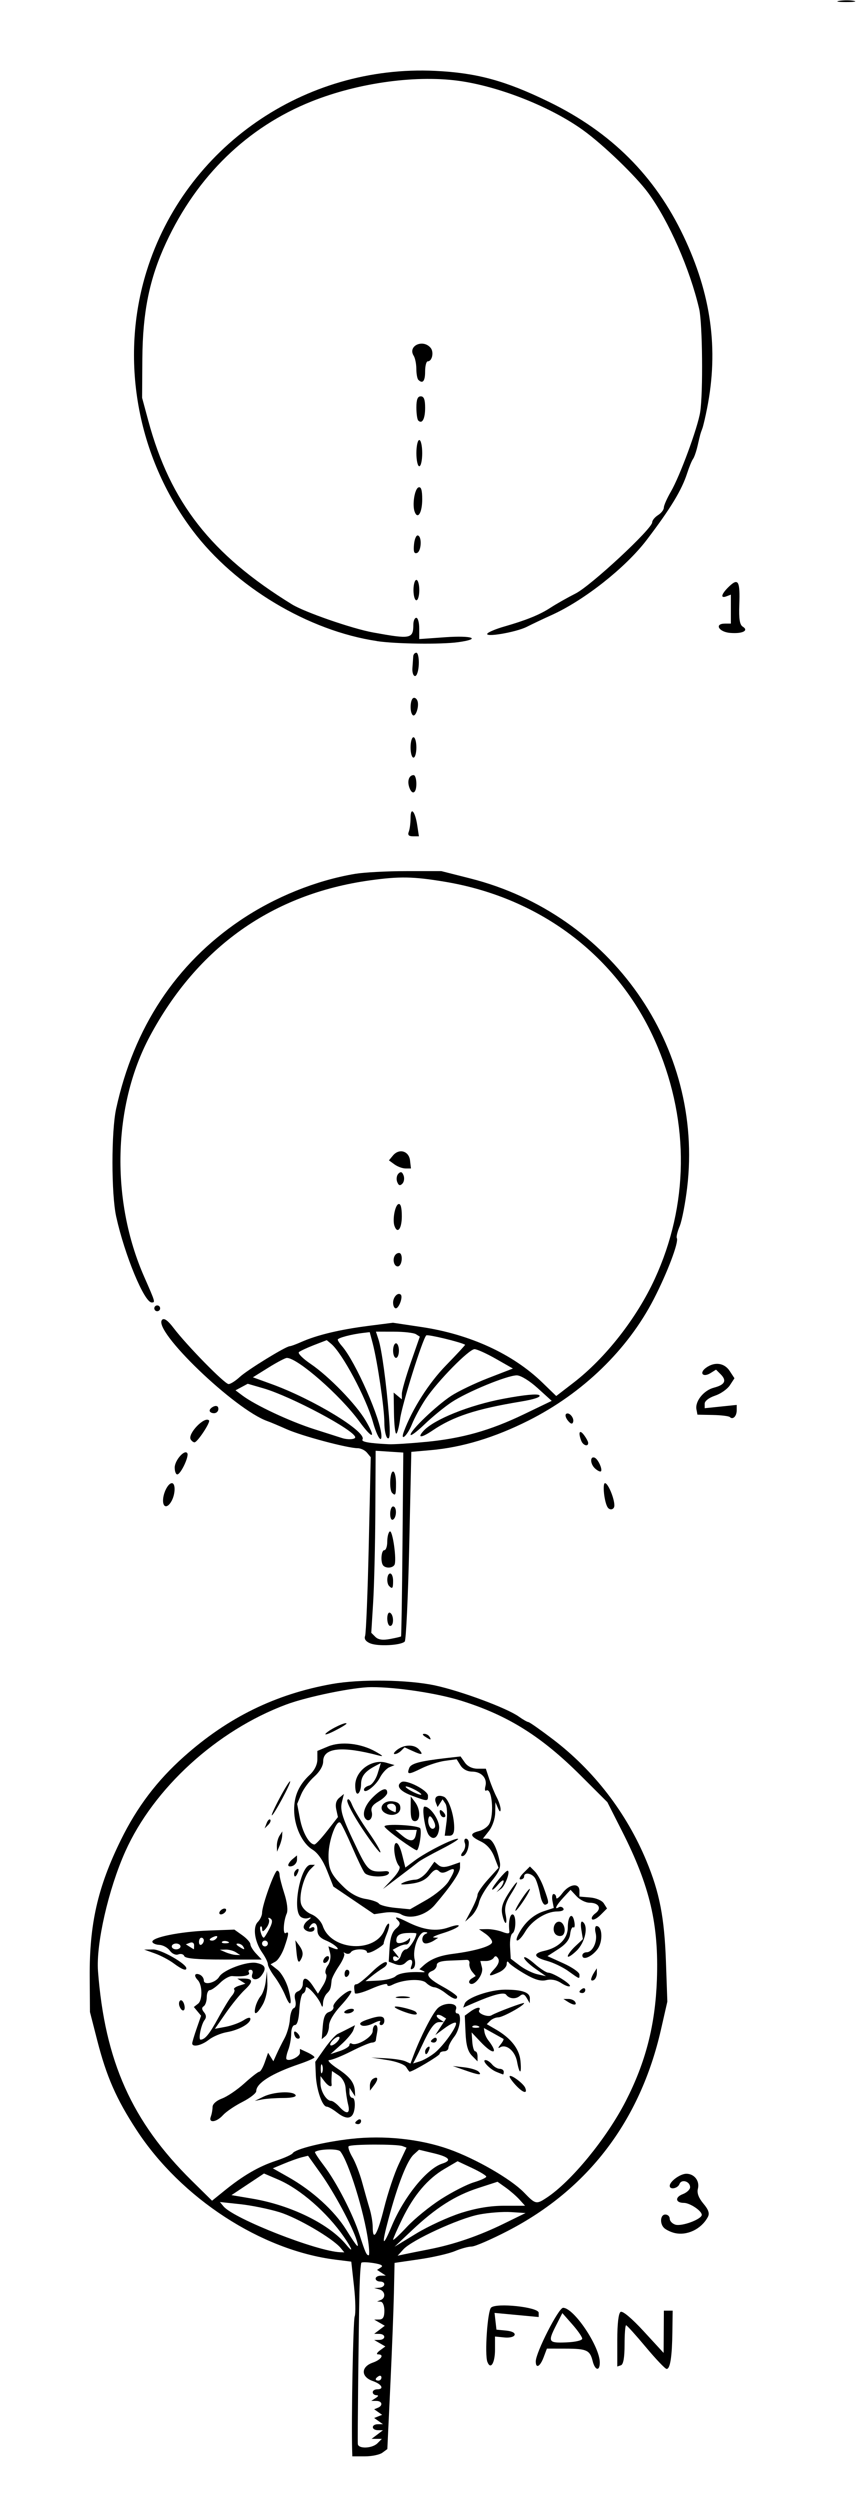 <?xml version="1.0" encoding="UTF-8" standalone="no"?>
<svg
   xmlns:dc="http://purl.org/dc/elements/1.1/"
   xmlns:cc="http://creativecommons.org/ns#"
   xmlns:rdf="http://www.w3.org/1999/02/22-rdf-syntax-ns#"
   xmlns:svg="http://www.w3.org/2000/svg"
   xmlns="http://www.w3.org/2000/svg"
   xmlns:sodipodi="http://sodipodi.sourceforge.net/DTD/sodipodi-0.dtd"
   xmlns:inkscape="http://www.inkscape.org/namespaces/inkscape"
   width="62.442mm"
   height="181.61mm"
   viewBox="0 0 62.442 181.61"
   version="1.1"
   id="svg4507"
   inkscape:version="1.0.1 (3bc2e813f5, 2020-09-07)"
   sodipodi:docname="Lutz - a Fan - in 3 steps.svg">
  <defs
     id="defs4501" />
  <sodipodi:namedview
     id="base"
     pagecolor="#ffffff"
     bordercolor="#666666"
     borderopacity="1.0"
     inkscape:pageopacity="0.0"
     inkscape:pageshadow="2"
     inkscape:zoom="0.98994949"
     inkscape:cx="47.976397"
     inkscape:cy="372.69789"
     inkscape:document-units="mm"
     inkscape:current-layer="layer1"
     inkscape:document-rotation="0"
     showgrid="false"
     fit-margin-top="0"
     fit-margin-left="0"
     fit-margin-right="0"
     fit-margin-bottom="0"
     inkscape:window-width="1920"
     inkscape:window-height="1013"
     inkscape:window-x="-9"
     inkscape:window-y="-9"
     inkscape:window-maximized="1" />
  <g
     inkscape:label="Warstwa 1"
     inkscape:groupmode="layer"
     id="layer1"
     transform="translate(-95.815,-86.058)">
    <path
       style="fill:#000000;stroke-width:0.212"
       d="m 121.415,264.122 c -0.068,-2.198 0.068,-9.482 0.182,-9.79 0.082,-0.221 0.06,-1.207 -0.049,-2.192 l -0.198,-1.79 -1.128,-0.141 c -5.428,-0.678 -11.243,-4.462 -14.482,-9.423 -1.469,-2.249 -2.184,-3.88 -2.858,-6.51 l -0.528,-2.062 -0.018,-2.54 c -0.027,-3.852 0.581,-6.527 2.261,-9.948 1.181,-2.405 2.631,-4.318 4.598,-6.07 3.192,-2.843 6.639,-4.532 10.75,-5.268 2.052,-0.367 5.552,-0.317 7.514,0.109 1.892,0.41 5.199,1.64 6.063,2.255 0.31,0.221 0.627,0.402 0.703,0.402 0.076,0 0.88,0.564 1.786,1.254 2.977,2.266 5.335,5.327 6.784,8.808 0.965,2.317 1.315,4.121 1.428,7.341 l 0.102,2.904 -0.463,2.031 c -1.51,6.628 -5.298,11.604 -11.132,14.622 -1.21,0.626 -2.395,1.139 -2.631,1.139 -0.237,0 -0.785,0.149 -1.217,0.332 -0.433,0.182 -1.597,0.449 -2.586,0.593 l -1.799,0.262 -0.048,2.211 c -0.026,1.216 -0.145,4.259 -0.263,6.762 l -0.215,4.551 -0.36,0.265 c -0.198,0.146 -0.77,0.265 -1.272,0.265 h -0.912 l -0.011,-0.37 z m 1.841,-0.582 0.318,-0.318 h -0.373 -0.373 l 0.411,-0.311 0.411,-0.311 -0.37,-0.007 c -0.484,-0.009 -0.484,-0.429 0,-0.433 l 0.37,-0.003 -0.318,-0.225 -0.318,-0.225 0.289,-0.115 0.289,-0.115 -0.289,-0.202 -0.289,-0.202 0.265,-0.107 c 0.392,-0.159 0.321,-0.495 -0.106,-0.499 l -0.37,-0.003 0.318,-0.205 c 0.212,-0.137 0.229,-0.206 0.053,-0.208 -0.146,-0.002 -0.265,-0.099 -0.265,-0.215 0,-0.116 0.143,-0.212 0.318,-0.212 0.544,0 0.348,-0.371 -0.318,-0.603 -0.868,-0.303 -0.868,-1.031 0,-1.333 0.627,-0.219 0.871,-0.603 0.383,-0.603 -0.139,0 -0.075,-0.129 0.141,-0.287 l 0.393,-0.287 -0.405,-0.235 -0.405,-0.235 0.37,-0.006 c 0.484,-0.008 0.484,-0.428 0,-0.436 l -0.37,-0.007 0.385,-0.292 0.385,-0.292 -0.385,-0.224 -0.385,-0.224 0.37,-0.006 c 0.269,-0.005 0.37,-0.18 0.37,-0.641 0,-0.358 -0.115,-0.642 -0.265,-0.652 l -0.265,-0.017 0.265,-0.107 c 0.39,-0.158 0.321,-0.661 -0.106,-0.772 l -0.37,-0.097 0.37,-0.025 c 0.451,-0.03 0.5,-0.448 0.053,-0.448 -0.175,0 -0.318,-0.095 -0.318,-0.212 0,-0.116 0.167,-0.213 0.37,-0.215 l 0.37,-0.003 -0.318,-0.208 -0.318,-0.208 0.281,-0.181 c 0.193,-0.125 0.032,-0.222 -0.518,-0.311 -0.439,-0.071 -0.844,-0.084 -0.9,-0.029 -0.056,0.056 -0.12,1.029 -0.144,2.163 -0.061,2.898 -0.144,10.687 -0.117,11.005 0.031,0.369 1.044,0.331 1.428,-0.053 z m 0.287,-4.775 c 0,-0.123 -0.095,-0.165 -0.212,-0.093 -0.271,0.168 -0.271,0.318 0,0.318 0.116,0 0.212,-0.101 0.212,-0.224 z m -0.96,-9.883 c -0.3,-2.17 -1.434,-5.816 -2.036,-6.546 -0.171,-0.208 -1.566,-0.172 -1.834,0.047 -0.037,0.03 0.256,0.479 0.651,0.996 0.905,1.186 2.104,3.511 2.591,5.027 0.41,1.276 0.502,1.482 0.661,1.482 0.059,0 0.044,-0.452 -0.033,-1.005 z m 4.429,0.569 c 1.787,-0.346 3.598,-0.966 5.421,-1.857 l 1.587,-0.776 -1.058,-0.068 c -0.582,-0.038 -1.63,0.042 -2.328,0.178 -1.473,0.285 -4.889,1.858 -5.498,2.531 l -0.417,0.461 0.523,-0.113 c 0.288,-0.062 1.084,-0.222 1.77,-0.354 z m -6.434,-0.095 c -0.582,-0.701 -3.146,-2.2 -4.447,-2.599 -0.759,-0.233 -2.044,-0.495 -2.855,-0.582 l -1.476,-0.158 0.261,0.315 c 0.746,0.899 6.799,3.275 8.492,3.334 l 0.29,0.01 -0.265,-0.32 z m 0.247,-0.792 c -1.237,-1.79 -3.183,-3.489 -4.785,-4.175 l -1.033,-0.443 -1.183,0.786 -1.183,0.786 1.527,0.258 c 2.787,0.471 5.572,1.835 6.807,3.335 0.557,0.676 0.466,0.346 -0.151,-0.547 z m 0.908,0.212 c -0.296,-0.971 -1.646,-3.481 -2.572,-4.78 l -0.955,-1.34 -0.466,0.117 c -0.256,0.064 -0.832,0.27 -1.279,0.457 l -0.814,0.34 1.144,0.647 c 1.729,0.978 3.319,2.423 4.18,3.799 0.841,1.345 0.985,1.489 0.763,0.76 z m 7.589,-1.964 c 1.113,-0.353 2.142,-0.523 3.155,-0.523 h 1.504 l -0.403,-0.446 c -0.222,-0.245 -0.672,-0.638 -1,-0.872 l -0.597,-0.425 -1.414,0.46 c -1.679,0.546 -3.071,1.434 -4.801,3.064 l -1.27,1.197 1.587,-0.965 c 0.873,-0.531 2.331,-1.2 3.239,-1.488 z m -5.034,0.958 c 0.896,-2.138 2.559,-4.188 3.686,-4.546 0.714,-0.227 0.504,-0.475 -0.631,-0.748 l -1.069,-0.256 -0.387,0.351 c -0.476,0.431 -1.154,2.158 -1.825,4.655 -0.53,1.972 -0.452,2.162 0.226,0.545 z m 3.594,-1.968 c 0.815,-0.521 1.886,-1.068 2.381,-1.216 0.495,-0.148 0.9,-0.333 0.9,-0.411 0,-0.078 -0.469,-0.362 -1.043,-0.631 l -1.043,-0.489 -0.95,0.557 c -1.226,0.718 -2.229,1.903 -3.067,3.622 -0.369,0.756 -0.67,1.44 -0.67,1.52 0,0.08 0.452,-0.338 1.005,-0.93 0.553,-0.592 1.672,-1.502 2.487,-2.023 z m -4.145,0.645 c 0.268,-1.077 0.744,-2.502 1.058,-3.168 l 0.571,-1.21 -0.294,-0.113 c -0.399,-0.153 -3.756,-0.144 -3.911,0.011 -0.068,0.068 0.054,0.425 0.271,0.794 0.217,0.369 0.537,1.194 0.71,1.834 0.173,0.64 0.416,1.497 0.54,1.904 0.124,0.407 0.225,1.002 0.225,1.323 0,1.136 0.348,0.559 0.829,-1.374 z m 11.805,-0.734 c 1.794,-1.176 4.366,-4.312 5.757,-7.019 1.452,-2.827 2.149,-5.539 2.267,-8.823 0.144,-4.022 -0.506,-6.795 -2.528,-10.782 l -1.073,-2.117 -1.929,-1.925 c -2.862,-2.855 -5.278,-4.37 -8.672,-5.437 -1.75,-0.55 -4.713,-1 -6.562,-0.995 -1.283,0.003 -4.662,0.695 -6.194,1.269 -5.034,1.884 -9.62,6.07 -11.682,10.664 -1.227,2.734 -2.138,6.723 -1.987,8.701 0.499,6.54 2.465,10.931 6.811,15.216 l 1.479,1.458 0.918,-0.742 c 1.355,-1.096 2.475,-1.745 3.72,-2.157 0.61,-0.202 1.159,-0.448 1.221,-0.548 0.192,-0.311 2.259,-0.821 4.242,-1.045 2.395,-0.271 5.027,0.006 7.125,0.752 1.947,0.692 4.503,2.166 5.45,3.143 0.836,0.863 0.891,0.876 1.637,0.387 z m -13.904,-5.445 c 0,-0.051 0.095,-0.152 0.212,-0.224 0.116,-0.072 0.212,-0.03 0.212,0.093 0,0.123 -0.095,0.224 -0.212,0.224 -0.116,0 -0.212,-0.042 -0.212,-0.093 z m -10.5,-0.453 c 0.071,-0.184 0.128,-0.498 0.128,-0.698 0,-0.217 0.277,-0.466 0.688,-0.618 0.378,-0.14 1.109,-0.635 1.623,-1.101 0.515,-0.466 1.005,-0.847 1.091,-0.847 0.085,0 0.263,-0.31 0.395,-0.688 l 0.24,-0.688 0.192,0.31 0.192,0.31 0.235,-0.522 c 0.129,-0.287 0.389,-0.807 0.577,-1.154 0.188,-0.348 0.362,-0.963 0.387,-1.367 0.025,-0.404 0.151,-0.77 0.281,-0.814 0.138,-0.046 0.183,-0.293 0.109,-0.589 -0.09,-0.357 -0.026,-0.549 0.212,-0.64 0.187,-0.072 0.34,-0.311 0.34,-0.531 0,-0.562 0.311,-0.498 0.737,0.152 l 0.362,0.553 0.375,-0.606 c 0.206,-0.333 0.3,-0.701 0.209,-0.818 -0.091,-0.117 -0.033,-0.394 0.13,-0.616 0.167,-0.229 0.241,-0.619 0.171,-0.901 l -0.125,-0.497 0.376,0.144 c 0.654,0.251 0.15,-0.277 -0.536,-0.561 -0.458,-0.19 -0.64,-0.408 -0.64,-0.768 0,-0.531 -0.295,-0.671 -0.549,-0.259 -0.094,0.151 -0.058,0.187 0.093,0.093 0.134,-0.083 0.244,-0.05 0.244,0.073 0,0.301 -0.572,0.286 -0.761,-0.02 -0.083,-0.134 0.031,-0.385 0.252,-0.558 0.299,-0.233 0.314,-0.284 0.058,-0.196 -0.19,0.065 -0.451,0.011 -0.582,-0.12 -0.588,-0.588 0.047,-3.751 0.753,-3.751 h 0.31 l -0.327,0.327 c -0.455,0.455 -0.843,1.859 -0.686,2.485 0.077,0.308 0.386,0.627 0.755,0.78 0.371,0.154 0.71,0.506 0.837,0.869 0.625,1.792 3.836,1.972 4.491,0.251 0.112,-0.295 0.252,-0.49 0.31,-0.431 0.058,0.058 -0.007,0.381 -0.146,0.717 -0.138,0.336 -0.244,0.661 -0.233,0.723 0.01,0.061 -0.26,0.271 -0.601,0.466 -0.341,0.195 -0.619,0.265 -0.619,0.153 0,-0.27 -0.998,-0.259 -1.166,0.013 -0.073,0.118 -0.245,0.151 -0.383,0.072 -0.137,-0.079 -0.187,-0.073 -0.109,0.014 0.077,0.086 -0.089,0.496 -0.37,0.91 -0.281,0.414 -0.523,0.883 -0.538,1.041 -0.056,0.612 -0.087,0.698 -0.344,0.955 -0.146,0.146 -0.272,0.46 -0.281,0.699 -0.012,0.309 -0.051,0.343 -0.137,0.116 -0.217,-0.571 -1.116,-1.536 -1.116,-1.198 0,0.174 -0.091,0.348 -0.202,0.387 -0.111,0.039 -0.23,0.57 -0.265,1.181 -0.04,0.713 -0.157,1.111 -0.327,1.111 -0.151,4.3e-4 -0.265,0.267 -0.265,0.622 0,0.342 -0.098,0.879 -0.218,1.194 -0.12,0.315 -0.174,0.615 -0.122,0.668 0.188,0.188 0.974,-0.188 0.974,-0.466 v -0.283 l 0.528,0.245 c 0.29,0.135 0.528,0.297 0.529,0.362 8.5e-4,0.064 -0.498,0.287 -1.11,0.494 -1.991,0.676 -3.122,1.387 -3.122,1.963 0,0.152 -0.452,0.505 -1.005,0.786 -0.553,0.28 -1.187,0.711 -1.409,0.956 -0.479,0.53 -1.079,0.606 -0.889,0.111 z m 9.183,-0.292 c -0.302,-0.237 -0.641,-0.431 -0.754,-0.431 -0.324,0 -0.751,-1.233 -0.795,-2.293 l -0.04,-0.966 0.662,-0.942 c 0.364,-0.518 0.804,-1.008 0.977,-1.089 0.173,-0.081 0.526,-0.256 0.783,-0.389 l 0.468,-0.241 -0.127,0.367 c -0.07,0.202 -0.471,0.675 -0.892,1.051 l -0.765,0.684 0.688,-0.228 c 0.378,-0.126 0.688,-0.32 0.688,-0.432 0,-0.112 0.072,-0.159 0.161,-0.104 0.355,0.219 1.532,-0.481 1.532,-0.911 0,-0.238 0.095,-0.434 0.21,-0.434 0.116,0 0.17,0.214 0.122,0.476 -0.049,0.262 -0.096,0.548 -0.105,0.635 -0.009,0.087 -0.135,0.16 -0.28,0.161 -0.146,0.001 -0.826,0.287 -1.512,0.635 -0.686,0.348 -1.4,0.633 -1.587,0.633 -0.187,4.3e-4 0.086,0.284 0.607,0.63 0.917,0.609 1.232,1.034 1.256,1.698 l 0.012,0.318 -0.205,-0.318 -0.205,-0.318 -0.003,0.37 c -0.002,0.204 0.098,0.37 0.222,0.37 0.126,0 0.196,0.301 0.159,0.686 -0.081,0.838 -0.527,0.971 -1.278,0.38 z m 0.799,-0.59 c -0.079,-0.32 -0.162,-0.856 -0.183,-1.191 -0.024,-0.366 -0.23,-0.735 -0.516,-0.925 l -0.476,-0.316 -0.025,0.396 c -0.014,0.218 -0.014,0.468 0,0.555 0.045,0.282 -0.238,0.169 -0.527,-0.212 l -0.281,-0.37 v 0.529 c 0,0.566 0.427,1.27 0.771,1.27 0.115,0 0.381,0.191 0.592,0.423 0.541,0.597 0.817,0.53 0.646,-0.159 z m -1.882,-2.857 c -0.059,-0.146 -0.107,-0.026 -0.107,0.265 0,0.291 0.048,0.41 0.107,0.265 0.059,-0.146 0.059,-0.384 0,-0.529 z m 1.13,-1.746 c 0.147,-0.177 0.17,-0.318 0.052,-0.318 -0.116,0 -0.33,0.143 -0.475,0.318 -0.147,0.177 -0.17,0.318 -0.052,0.318 0.116,0 0.33,-0.143 0.475,-0.318 z m -5.397,4.034 c 0.732,-0.358 2.136,-0.429 2.328,-0.118 0.08,0.13 -0.263,0.213 -0.887,0.215 -0.56,0.002 -1.256,0.05 -1.547,0.108 l -0.529,0.105 z m 18.346,-0.819 c -0.253,-0.269 -0.46,-0.557 -0.46,-0.64 0,-0.242 1.011,0.491 1.14,0.825 0.176,0.459 -0.161,0.367 -0.68,-0.185 z m -10.614,0.026 c -0.004,-0.197 0.095,-0.421 0.219,-0.497 0.373,-0.231 0.425,0.013 0.096,0.447 l -0.309,0.408 -0.007,-0.358 z m 6.872,-1.136 -0.847,-0.297 0.828,0.094 c 0.456,0.052 0.927,0.193 1.048,0.314 0.286,0.286 0.016,0.257 -1.029,-0.111 z m 2.321,0.128 c -0.499,-0.202 -1.099,-0.857 -0.785,-0.857 0.116,0 0.33,0.143 0.475,0.318 0.145,0.175 0.395,0.318 0.555,0.318 0.16,0 0.292,0.095 0.292,0.212 0,0.116 -0.024,0.206 -0.053,0.198 -0.029,-0.007 -0.247,-0.092 -0.484,-0.188 z m -6.556,-0.344 c -0.121,-0.192 -0.707,-0.411 -1.375,-0.515 l -1.164,-0.181 1.058,0.054 c 0.582,0.03 1.224,0.128 1.426,0.219 l 0.367,0.165 0.227,-0.604 c 0.49,-1.304 1.328,-2.954 1.716,-3.377 0.462,-0.505 1.56,-0.466 1.363,0.049 -0.061,0.16 -0.019,0.29 0.094,0.29 0.359,0 0.211,1.144 -0.218,1.693 -0.228,0.291 -0.416,0.648 -0.419,0.794 -0.003,0.146 -0.148,0.265 -0.322,0.265 -0.175,0 -0.318,0.082 -0.318,0.182 0,0.134 -1.964,1.3 -2.19,1.3 -0.019,0 -0.129,-0.15 -0.245,-0.334 z m 2.052,-1.018 c 0.664,-0.521 1.729,-2.03 1.555,-2.203 -0.065,-0.065 -0.427,0.109 -0.804,0.387 l -0.685,0.506 0.393,-0.601 0.393,-0.601 -0.281,-0.174 c -0.154,-0.095 -0.328,-0.126 -0.387,-0.068 -0.058,0.058 0.034,0.194 0.206,0.303 l 0.311,0.197 -0.359,0.003 c -0.337,0.003 -0.665,0.451 -1.241,1.697 -0.135,0.291 -0.336,0.704 -0.447,0.918 l -0.202,0.389 0.49,-0.153 c 0.269,-0.084 0.746,-0.355 1.059,-0.601 z m -0.675,-0.117 c 0,-0.11 0.094,-0.257 0.209,-0.328 0.12,-0.074 0.155,0.011 0.083,0.199 -0.141,0.367 -0.292,0.434 -0.292,0.129 z m 0.423,-0.741 c 0,-0.051 0.095,-0.152 0.212,-0.224 0.116,-0.072 0.212,-0.03 0.212,0.093 0,0.123 -0.095,0.224 -0.212,0.224 -0.116,0 -0.212,-0.042 -0.212,-0.093 z m 6.259,1.472 c -0.144,-0.77 -0.783,-1.302 -1.236,-1.03 -0.164,0.098 -0.151,0.022 0.035,-0.207 0.162,-0.2 0.257,-0.385 0.212,-0.411 -0.046,-0.026 -0.384,-0.215 -0.752,-0.419 l -0.669,-0.371 0.044,0.297 c 0.024,0.163 0.144,0.426 0.266,0.583 0.794,1.022 0.383,1.117 -0.552,0.127 l -0.65,-0.688 0.049,0.688 c 0.027,0.378 0.124,0.688 0.215,0.688 0.092,0 0.167,0.164 0.167,0.365 v 0.365 l -0.41,-0.417 c -0.294,-0.3 -0.425,-0.769 -0.463,-1.661 l -0.054,-1.244 0.398,-0.291 c 0.454,-0.332 0.824,-0.386 0.644,-0.094 -0.136,0.219 0.631,0.526 0.899,0.36 0.342,-0.211 2.372,-0.971 2.372,-0.888 0,0.179 -1.555,1.037 -1.879,1.037 -0.186,0 -0.45,0.112 -0.587,0.248 l -0.248,0.248 0.669,0.388 c 1.089,0.633 1.697,1.41 1.779,2.273 0.095,0.999 -0.066,1.035 -0.249,0.056 z m -2.832,-2.581 c -0.153,-0.061 -0.335,-0.054 -0.406,0.017 -0.07,0.07 0.055,0.12 0.278,0.111 0.247,-0.01 0.297,-0.06 0.128,-0.128 z m -20.78,1.256 c 0.002,-0.087 0.148,-0.574 0.324,-1.081 l 0.321,-0.923 -0.263,-0.317 -0.263,-0.317 0.31,-0.242 c 0.33,-0.258 0.314,-1.364 -0.024,-1.713 -0.301,-0.31 -0.232,-0.54 0.122,-0.405 0.175,0.067 0.318,0.261 0.318,0.431 0,0.376 0.862,0.169 1.118,-0.269 0.289,-0.495 2.025,-1.139 2.702,-1.004 0.668,0.134 0.767,0.398 0.353,0.937 -0.308,0.402 -0.813,0.294 -0.647,-0.138 0.064,-0.167 0.006,-0.304 -0.13,-0.304 -0.136,0 -0.188,0.095 -0.116,0.212 0.124,0.201 -0.422,0.314 -1.211,0.249 -0.2,-0.017 -0.601,0.207 -0.89,0.496 -0.289,0.289 -0.625,0.526 -0.747,0.526 -0.122,0 -0.221,0.233 -0.221,0.517 0,0.284 -0.1,0.578 -0.222,0.654 -0.152,0.094 -0.144,0.232 0.026,0.436 0.166,0.2 0.179,0.386 0.039,0.563 -0.249,0.314 -0.475,1.43 -0.29,1.426 0.322,-0.008 0.644,-0.404 1.289,-1.584 0.382,-0.699 0.825,-1.421 0.985,-1.605 0.16,-0.184 0.236,-0.39 0.169,-0.457 -0.067,-0.067 0.088,-0.189 0.345,-0.271 l 0.467,-0.148 -0.293,-0.185 -0.293,-0.185 0.441,-0.003 c 0.71,-0.005 0.738,0.217 0.103,0.814 -0.327,0.307 -0.95,1.071 -1.384,1.698 l -0.789,1.139 0.793,-0.149 c 0.436,-0.082 1.017,-0.296 1.291,-0.475 0.302,-0.198 0.498,-0.235 0.498,-0.095 0,0.339 -0.841,0.809 -1.725,0.964 -0.425,0.074 -1.011,0.323 -1.303,0.553 -0.528,0.416 -1.208,0.562 -1.202,0.259 z m 7.546,-0.406 c -0.078,-0.078 -0.141,-0.24 -0.141,-0.36 0,-0.133 0.099,-0.12 0.25,0.032 0.138,0.138 0.201,0.3 0.141,0.36 -0.06,0.06 -0.173,0.046 -0.25,-0.032 z m 1.943,-0.822 c 0.054,-0.675 0.18,-0.961 0.466,-1.051 0.215,-0.068 0.354,-0.239 0.308,-0.378 -0.091,-0.275 1.111,-1.33 1.299,-1.141 0.063,0.063 -0.275,0.537 -0.751,1.054 -0.535,0.58 -0.866,1.143 -0.866,1.472 0,0.293 -0.119,0.631 -0.265,0.752 l -0.265,0.22 z m 2.804,-0.083 c -0.189,-0.117 -0.061,-0.242 0.415,-0.408 0.924,-0.322 1.259,-0.301 1.259,0.078 0,0.175 -0.101,0.318 -0.224,0.318 -0.123,0 -0.16,-0.103 -0.083,-0.229 0.078,-0.126 -0.136,-0.085 -0.476,0.09 -0.349,0.18 -0.737,0.246 -0.89,0.151 z m 3.223,-0.94 c -0.973,-0.342 -1.077,-0.546 -0.174,-0.342 0.426,0.096 0.83,0.231 0.899,0.299 0.253,0.253 -0.072,0.273 -0.725,0.043 z m -10.919,-0.395 c 0.064,-0.262 0.238,-0.619 0.387,-0.794 0.149,-0.175 0.311,-0.651 0.36,-1.058 l 0.088,-0.741 0.034,0.882 c 0.019,0.509 -0.123,1.158 -0.337,1.533 -0.435,0.765 -0.697,0.852 -0.532,0.177 z m 6.483,0.329 c 0.225,-0.225 0.788,-0.265 0.653,-0.046 -0.066,0.106 -0.272,0.193 -0.46,0.193 -0.187,0 -0.274,-0.066 -0.193,-0.147 z m -12.004,-0.375 c -0.066,-0.171 -0.039,-0.36 0.059,-0.421 0.098,-0.061 0.228,0.079 0.288,0.311 0.127,0.484 -0.168,0.577 -0.348,0.11 z m 20.732,-0.195 c 0.166,-0.431 1.848,-1.011 2.933,-1.011 1.247,0 1.811,0.198 1.803,0.632 l -0.006,0.356 -0.222,-0.382 c -0.167,-0.287 -0.292,-0.324 -0.5,-0.151 -0.31,0.257 -0.776,0.215 -0.995,-0.089 -0.151,-0.21 -0.94,-0.008 -2.337,0.598 l -0.787,0.342 0.113,-0.294 z m -13.049,-0.599 c -0.154,-0.382 -0.5,-0.989 -0.769,-1.35 -0.269,-0.36 -0.489,-0.769 -0.489,-0.908 0,-0.139 -0.181,-0.511 -0.401,-0.827 -0.563,-0.804 -0.719,-1.857 -0.332,-2.244 0.171,-0.171 0.311,-0.472 0.311,-0.668 0,-0.544 0.903,-3.059 1.099,-3.059 0.094,0 0.171,0.132 0.171,0.293 0,0.161 0.155,0.774 0.345,1.362 0.206,0.637 0.277,1.225 0.178,1.453 -0.242,0.554 -0.295,1.563 -0.075,1.427 0.255,-0.158 0.231,0.083 -0.106,1.05 -0.158,0.452 -0.446,0.912 -0.641,1.021 l -0.354,0.198 0.508,0.4 c 0.28,0.22 0.63,0.835 0.779,1.366 0.322,1.15 0.175,1.471 -0.223,0.485 z m -1.259,-3.764 c 0,-0.116 -0.095,-0.212 -0.212,-0.212 -0.116,0 -0.212,0.095 -0.212,0.212 0,0.116 0.095,0.212 0.212,0.212 0.116,0 0.212,-0.095 0.212,-0.212 z m 0.1,-1.046 c 0.236,-0.457 0.257,-0.663 0.079,-0.774 -0.138,-0.085 -0.186,-0.058 -0.112,0.063 0.072,0.117 -0.005,0.394 -0.172,0.615 -0.217,0.286 -0.306,0.316 -0.311,0.102 -0.004,-0.165 -0.057,-0.25 -0.118,-0.189 -0.112,0.112 0.09,0.806 0.234,0.806 0.043,0 0.223,-0.28 0.4,-0.623 z m 21.702,5.28 -0.318,-0.205 0.358,-0.003 c 0.197,-0.002 0.417,0.092 0.489,0.208 0.166,0.268 -0.115,0.268 -0.529,0 z m -12.438,-0.357 c 0.202,-0.053 0.583,-0.055 0.847,-0.004 0.263,0.051 0.098,0.094 -0.368,0.096 -0.466,0.002 -0.681,-0.039 -0.479,-0.092 z m 3.548,-0.278 c -0.291,-0.228 -0.655,-0.416 -0.809,-0.419 -0.154,-0.003 -0.423,-0.148 -0.597,-0.322 -0.332,-0.332 -1.686,-0.253 -2.457,0.142 -0.23,0.118 -0.37,0.112 -0.37,-0.017 0,-0.114 -0.524,0.024 -1.164,0.307 -0.64,0.283 -1.178,0.421 -1.196,0.306 -0.081,-0.534 -0.06,-0.633 0.138,-0.64 0.116,-0.004 0.614,-0.403 1.107,-0.886 0.492,-0.483 0.969,-0.802 1.058,-0.708 0.09,0.094 -0.015,0.278 -0.232,0.41 -0.218,0.132 -0.599,0.403 -0.847,0.603 l -0.451,0.363 0.953,-0.045 c 0.524,-0.025 1.078,-0.164 1.232,-0.31 0.249,-0.235 1.012,-0.351 1.943,-0.296 0.21,0.013 0.229,-0.021 0.055,-0.098 l -0.263,-0.117 0.271,-0.248 c 0.54,-0.493 1.165,-0.744 2.181,-0.875 1.653,-0.213 2.836,-0.57 2.836,-0.856 0,-0.145 -0.214,-0.414 -0.476,-0.596 l -0.476,-0.332 0.568,-0.011 c 0.313,-0.006 0.817,0.083 1.12,0.199 0.413,0.157 0.543,0.144 0.518,-0.053 -0.08,-0.619 0.032,-1.215 0.228,-1.215 0.28,0 0.274,1.207 -0.008,1.381 -0.121,0.074 -0.197,0.519 -0.169,0.987 l 0.05,0.851 0.645,0.491 c 0.355,0.27 0.931,0.556 1.28,0.635 l 0.635,0.144 -0.794,-0.559 c -0.437,-0.307 -0.794,-0.661 -0.794,-0.785 0,-0.124 0.337,0.07 0.748,0.431 0.411,0.361 0.864,0.657 1.005,0.658 0.357,10e-4 1.706,0.843 1.569,0.98 -0.061,0.061 -0.348,-0.043 -0.636,-0.233 -0.337,-0.221 -0.722,-0.295 -1.073,-0.206 -0.394,0.099 -0.833,-0.028 -1.557,-0.448 -0.555,-0.322 -1.079,-0.689 -1.164,-0.816 -0.098,-0.144 -0.157,-0.105 -0.159,0.106 -0.002,0.185 -0.246,0.447 -0.542,0.582 -0.783,0.357 -0.861,0.305 -0.354,-0.234 0.289,-0.308 0.388,-0.581 0.275,-0.763 -0.123,-0.198 -0.219,-0.213 -0.32,-0.05 -0.08,0.129 -0.331,0.234 -0.56,0.234 H 130.732 l 0.122,0.486 c 0.128,0.509 -0.605,1.422 -0.903,1.124 -0.083,-0.083 -0.017,-0.234 0.146,-0.335 l 0.298,-0.184 -0.258,-0.311 c -0.142,-0.171 -0.231,-0.44 -0.198,-0.598 0.033,-0.158 -0.059,-0.277 -0.204,-0.266 -0.146,0.012 -0.693,0.035 -1.217,0.053 -0.658,0.022 -0.953,0.123 -0.953,0.327 0,0.162 -0.143,0.35 -0.318,0.417 -0.558,0.214 -0.345,0.543 0.738,1.141 0.58,0.32 1.057,0.653 1.058,0.741 0.005,0.263 -0.285,0.172 -0.844,-0.265 z m 9.737,-0.093 c 0,-0.051 0.095,-0.152 0.212,-0.224 0.116,-0.072 0.212,-0.03 0.212,0.093 0,0.123 -0.095,0.224 -0.212,0.224 -0.116,0 -0.212,-0.042 -0.212,-0.093 z m 0.85,-0.9 c 0.002,-0.094 0.096,-0.314 0.208,-0.489 l 0.205,-0.318 0.003,0.358 c 0.002,0.197 -0.092,0.417 -0.208,0.489 -0.116,0.072 -0.21,0.054 -0.208,-0.04 z m -17.924,-0.392 c 0,-0.17 0.079,-0.308 0.176,-0.308 0.229,0 0.229,0.366 0,0.507 -0.097,0.06 -0.176,-0.03 -0.176,-0.199 z m 16.249,-0.221 c -0.396,-0.281 -1.087,-0.61 -1.535,-0.731 -0.973,-0.262 -1.046,-0.542 -0.19,-0.73 1.041,-0.229 1.703,-0.889 1.703,-1.698 0,-0.857 0.335,-1.156 0.474,-0.424 0.055,0.286 0.025,0.474 -0.067,0.417 -0.092,-0.057 -0.197,0.16 -0.234,0.482 -0.046,0.404 -0.313,0.743 -0.859,1.096 l -0.791,0.511 1.162,0.526 c 0.639,0.289 1.162,0.655 1.162,0.813 0,0.347 0.054,0.364 -0.826,-0.261 z M 108.443,228.683 c -0.331,-0.246 -0.95,-0.573 -1.376,-0.725 l -0.775,-0.277 0.656,-0.009 c 0.572,-0.008 2.413,1.036 2.413,1.368 0,0.21 -0.331,0.081 -0.919,-0.357 z m 17.272,0.199 c 0.18,-0.468 -0.05,-0.62 -0.404,-0.266 -0.205,0.205 -0.446,0.242 -0.769,0.12 l -0.47,-0.179 0.061,-1.029 c 0.041,-0.695 0.192,-1.14 0.463,-1.37 0.301,-0.255 0.341,-0.402 0.161,-0.582 -0.333,-0.333 -0.132,-0.302 0.683,0.104 1.179,0.588 2.093,0.705 3.002,0.385 0.458,-0.162 0.777,-0.203 0.708,-0.092 -0.069,0.111 -0.573,0.34 -1.12,0.508 -0.547,0.168 -0.852,0.314 -0.677,0.324 l 0.318,0.018 -0.318,0.205 c -0.175,0.113 -0.437,0.207 -0.582,0.208 -0.344,0.004 -0.344,-0.564 0,-0.703 0.165,-0.066 0.131,-0.113 -0.089,-0.123 -0.436,-0.021 -0.905,1.271 -0.724,1.992 0.073,0.29 0.021,0.57 -0.122,0.658 -0.164,0.102 -0.205,0.041 -0.121,-0.178 z m -0.752,-0.796 c 0.061,-0.233 0.227,-0.423 0.37,-0.423 0.206,0 0.75,-0.833 0.75,-1.149 0,-0.039 -0.309,-0.056 -0.686,-0.037 -0.473,0.024 -0.709,0.152 -0.759,0.412 -0.052,0.268 0.04,0.358 0.316,0.311 0.214,-0.036 0.467,-0.162 0.563,-0.278 0.104,-0.126 0.14,-0.084 0.088,0.106 -0.048,0.175 -0.174,0.303 -0.281,0.285 -0.107,-0.018 -0.367,0.06 -0.578,0.174 l -0.384,0.206 0.278,0.343 c 0.204,0.252 0.208,0.301 0.014,0.184 -0.146,-0.087 -0.265,-0.058 -0.265,0.065 0,0.398 0.459,0.238 0.574,-0.199 z m -7.594,-0.199 -0.084,-0.885 0.271,0.371 c 0.316,0.432 0.336,0.707 0.081,1.11 -0.125,0.198 -0.211,0.009 -0.268,-0.595 z m 1.94,0.648 c 0,-0.116 0.095,-0.271 0.212,-0.342 0.116,-0.072 0.212,-0.036 0.212,0.081 0,0.116 -0.095,0.271 -0.212,0.342 -0.116,0.072 -0.212,0.036 -0.212,-0.081 z m -10.099,-0.382 c -0.053,-0.138 -0.245,-0.194 -0.427,-0.124 -0.194,0.074 -0.451,-0.038 -0.622,-0.271 -0.16,-0.219 -0.503,-0.407 -0.763,-0.419 -0.26,-0.011 -0.488,-0.11 -0.507,-0.218 -0.057,-0.326 2.023,-0.747 4.056,-0.822 l 1.905,-0.07 0.582,0.415 c 0.32,0.228 0.582,0.521 0.582,0.651 0,0.13 0.185,0.433 0.411,0.673 l 0.411,0.437 h -2.766 c -1.939,0 -2.795,-0.075 -2.862,-0.251 z m 3.749,-0.278 c -0.175,-0.113 -0.508,-0.2 -0.741,-0.194 l -0.423,0.012 0.423,0.182 c 0.233,0.1 0.566,0.187 0.741,0.194 l 0.318,0.012 z m -4.022,-0.423 c 0,-0.116 -0.143,-0.212 -0.318,-0.212 -0.175,0 -0.318,0.095 -0.318,0.212 0,0.116 0.143,0.212 0.318,0.212 0.175,0 0.318,-0.095 0.318,-0.212 z m 0.988,-0.086 c 0,-0.17 -0.129,-0.248 -0.3,-0.182 l -0.3,0.115 0.282,0.179 c 0.155,0.098 0.29,0.18 0.3,0.182 0.01,0.002 0.018,-0.131 0.018,-0.294 z m 3.563,0.086 c -0.072,-0.116 -0.244,-0.21 -0.383,-0.208 -0.151,0.002 -0.125,0.085 0.065,0.208 0.407,0.263 0.48,0.263 0.318,0 z m -2.857,-0.436 c 0,-0.11 -0.079,-0.199 -0.176,-0.199 -0.097,0 -0.176,0.139 -0.176,0.308 0,0.17 0.079,0.259 0.176,0.199 0.097,-0.06 0.176,-0.199 0.176,-0.308 z m 1.733,0.08 c -0.153,-0.061 -0.335,-0.054 -0.406,0.017 -0.07,0.07 0.055,0.12 0.278,0.111 0.247,-0.01 0.297,-0.06 0.128,-0.128 z m -0.782,-0.276 c 0.074,-0.12 -0.011,-0.155 -0.199,-0.083 -0.367,0.141 -0.434,0.292 -0.129,0.292 0.11,0 0.257,-0.094 0.328,-0.209 z m 25.507,1.344 c 0,-0.118 0.246,-0.445 0.548,-0.728 l 0.548,-0.513 -0.112,-0.693 c -0.066,-0.406 -0.029,-0.642 0.087,-0.57 0.454,0.281 0.202,1.497 -0.436,2.109 -0.349,0.335 -0.635,0.512 -0.635,0.394 z m 1.058,-0.061 c 0,-0.125 0.14,-0.227 0.31,-0.227 0.437,0 0.808,-0.79 0.656,-1.396 -0.07,-0.28 -0.041,-0.509 0.065,-0.509 0.431,0 0.479,1.13 0.071,1.678 -0.424,0.568 -1.102,0.848 -1.102,0.454 z m -4.638,-1.55 c 0.421,-0.817 1.073,-1.407 1.832,-1.657 l 0.73,-0.241 -0.097,-0.506 c -0.053,-0.278 -0.015,-0.506 0.086,-0.506 0.1,0 0.185,0.119 0.189,0.265 0.004,0.146 0.202,0.003 0.441,-0.318 0.51,-0.684 1.246,-0.785 1.246,-0.172 v 0.411 l 0.772,0.066 c 0.447,0.038 0.869,0.22 1.002,0.433 l 0.23,0.367 -0.467,0.467 c -0.257,0.257 -0.535,0.4 -0.617,0.318 -0.082,-0.082 0.025,-0.277 0.238,-0.432 0.483,-0.353 0.253,-0.771 -0.422,-0.771 -0.28,0 -0.705,-0.211 -0.945,-0.469 l -0.437,-0.469 -0.524,0.565 c -0.527,0.568 -0.694,0.925 -0.327,0.699 0.108,-0.067 0.257,-0.025 0.33,0.093 0.078,0.126 -0.113,0.215 -0.462,0.216 -0.793,0.001 -1.839,0.663 -2.312,1.465 -0.44,0.745 -0.858,0.896 -0.486,0.175 z m 2.763,0.072 c -0.366,-0.226 -0.226,-0.971 0.181,-0.971 0.354,0 0.556,0.693 0.283,0.966 -0.099,0.099 -0.308,0.101 -0.464,0.005 z m -3.942,-1.484 c -0.101,-0.461 0.003,-0.838 0.409,-1.482 0.3,-0.475 0.593,-0.863 0.651,-0.863 0.058,0 -0.132,0.377 -0.423,0.837 -0.392,0.621 -0.495,1.004 -0.4,1.482 0.165,0.825 -0.057,0.85 -0.238,0.026 z m -2.253,-0.331 c 0.247,-0.464 0.45,-0.964 0.45,-1.111 0,-0.147 0.344,-0.648 0.764,-1.113 l 0.764,-0.846 -0.308,-0.795 c -0.2,-0.516 -0.541,-0.907 -0.971,-1.113 -0.806,-0.386 -0.842,-0.584 -0.137,-0.761 0.294,-0.074 0.627,-0.307 0.741,-0.519 0.375,-0.7 0.195,-2.679 -0.22,-2.422 -0.093,0.058 -0.12,-0.086 -0.059,-0.32 0.15,-0.575 -0.293,-1.058 -0.972,-1.058 -0.34,0 -0.668,-0.176 -0.838,-0.449 l -0.28,-0.449 -0.834,0.112 c -0.459,0.062 -1.232,0.308 -1.717,0.549 -0.957,0.474 -1.087,0.469 -0.896,-0.029 0.125,-0.326 0.784,-0.501 2.707,-0.72 l 1.023,-0.116 0.312,0.445 c 0.193,0.276 0.542,0.445 0.918,0.445 h 0.607 l 0.251,0.761 c 0.138,0.419 0.383,1.014 0.544,1.323 0.161,0.309 0.287,0.705 0.279,0.879 -0.009,0.211 -0.075,0.175 -0.195,-0.106 l -0.182,-0.423 -0.015,0.765 c -0.008,0.434 -0.205,1.006 -0.454,1.323 l -0.439,0.558 h 0.338 c 0.335,0 0.681,0.662 0.89,1.705 0.081,0.404 -0.078,0.764 -0.634,1.429 -0.408,0.489 -0.803,1.164 -0.877,1.501 -0.074,0.337 -0.332,0.79 -0.572,1.006 l -0.438,0.392 z m -5.118,0.302 c -0.21,-0.128 -0.734,-0.181 -1.164,-0.118 l -0.783,0.115 -1.482,-1.004 -1.482,-1.004 -0.459,-1.158 c -0.294,-0.742 -0.674,-1.289 -1.058,-1.523 -0.755,-0.46 -1.327,-1.693 -1.334,-2.873 -0.006,-1.035 0.343,-1.823 1.139,-2.566 0.345,-0.322 0.549,-0.74 0.549,-1.122 v -0.609 l 0.771,-0.322 c 0.939,-0.392 2.386,-0.237 3.462,0.372 0.552,0.312 0.606,0.383 0.212,0.279 -2.662,-0.706 -4.022,-0.562 -4.022,0.428 0,0.329 -0.251,0.756 -0.654,1.115 -0.36,0.32 -0.785,0.897 -0.945,1.28 l -0.292,0.698 0.206,1.088 c 0.189,0.994 0.679,1.858 1.054,1.858 0.083,0 0.5,-0.448 0.927,-0.996 l 0.776,-0.996 -0.122,-0.557 c -0.082,-0.372 -0.009,-0.651 0.218,-0.84 l 0.34,-0.282 -0.143,0.57 c -0.157,0.626 0.02,1.169 1.133,3.472 0.746,1.544 0.901,1.665 2.012,1.568 0.21,-0.018 0.324,0.062 0.252,0.178 -0.186,0.302 -1.495,0.262 -1.748,-0.053 -0.117,-0.146 -0.52,-0.979 -0.896,-1.852 -0.376,-0.873 -0.766,-1.676 -0.867,-1.784 -0.27,-0.289 -0.841,1.228 -0.862,2.29 -0.021,1.067 0.173,1.476 1.146,2.412 0.46,0.443 1.024,0.743 1.552,0.826 0.456,0.072 0.89,0.224 0.965,0.339 0.075,0.114 0.615,0.254 1.2,0.31 l 1.064,0.102 1.2,-0.687 c 0.66,-0.378 1.382,-0.984 1.604,-1.348 0.521,-0.855 0.51,-1.05 -0.041,-0.755 -0.324,0.174 -0.51,0.175 -0.679,0.006 -0.169,-0.169 -0.351,-0.089 -0.665,0.293 -0.303,0.369 -0.717,0.56 -1.385,0.64 -0.69,0.082 -0.836,0.059 -0.529,-0.086 0.233,-0.11 0.631,-0.207 0.885,-0.215 0.262,-0.008 0.661,-0.294 0.92,-0.659 l 0.458,-0.644 0.292,0.243 c 0.212,0.176 0.469,0.181 0.932,0.02 l 0.639,-0.223 v 0.381 c 0,0.373 -0.654,1.341 -1.84,2.725 -0.651,0.76 -1.797,1.072 -2.457,0.67 z m -13.165,-0.199 c 0.072,-0.116 0.226,-0.212 0.342,-0.212 0.116,0 0.153,0.095 0.081,0.212 -0.072,0.116 -0.226,0.212 -0.342,0.212 -0.116,0 -0.153,-0.095 -0.081,-0.212 z m 21.484,-0.068 c 0,-0.091 0.238,-0.517 0.529,-0.945 0.291,-0.428 0.529,-0.704 0.529,-0.613 0,0.091 -0.238,0.517 -0.529,0.945 -0.291,0.428 -0.529,0.704 -0.529,0.613 z m 1.806,-1.136 c -0.083,-0.439 -0.24,-0.968 -0.35,-1.173 -0.213,-0.398 -0.82,-0.518 -0.82,-0.163 0,0.116 -0.116,0.212 -0.259,0.212 -0.142,0 -0.047,-0.211 0.211,-0.47 l 0.47,-0.47 0.352,0.352 c 0.194,0.194 0.482,0.715 0.641,1.157 0.408,1.136 0.411,1.166 0.145,1.264 -0.137,0.051 -0.303,-0.251 -0.389,-0.71 z m -3.492,-0.413 c 0.007,-0.19 0.967,-1.346 1.118,-1.346 0.225,0 -0.154,1.076 -0.46,1.306 l -0.347,0.261 0.265,-0.297 c 0.146,-0.163 0.261,-0.397 0.258,-0.519 -0.004,-0.122 -0.194,0.003 -0.423,0.277 -0.229,0.275 -0.413,0.418 -0.41,0.318 z m -7.256,-0.743 c 0.416,-0.441 0.613,-0.809 0.499,-0.931 -0.311,-0.331 -0.491,-1.524 -0.252,-1.672 0.128,-0.079 0.318,0.26 0.459,0.819 l 0.24,0.955 0.665,-0.498 c 0.816,-0.612 2.775,-1.607 3.145,-1.597 0.149,0.004 -0.375,0.337 -1.165,0.74 -0.79,0.403 -1.552,0.827 -1.693,0.944 -0.141,0.116 -0.781,0.607 -1.421,1.091 l -1.164,0.88 z m -7.144,-0.379 c 0,-0.11 0.094,-0.257 0.209,-0.328 0.12,-0.074 0.155,0.011 0.083,0.199 -0.141,0.367 -0.292,0.434 -0.292,0.129 z m -0.423,-0.628 c 0,-0.099 0.143,-0.298 0.318,-0.443 l 0.318,-0.264 v 0.321 c 0,0.176 -0.143,0.376 -0.318,0.443 -0.175,0.067 -0.318,0.041 -0.318,-0.057 z m 12.698,-0.969 c 0.144,-0.173 0.206,-0.459 0.138,-0.635 -0.068,-0.176 -0.031,-0.32 0.082,-0.32 0.113,0 0.205,0.135 0.205,0.3 0,0.48 -0.239,0.97 -0.472,0.97 -0.125,0 -0.105,-0.132 0.046,-0.315 z m -7.308,-1.662 c -0.661,-0.993 -1.155,-1.931 -1.098,-2.084 0.062,-0.167 0.201,-0.031 0.348,0.338 0.135,0.339 0.675,1.232 1.2,1.983 0.525,0.751 0.909,1.411 0.854,1.467 -0.056,0.056 -0.642,-0.711 -1.303,-1.704 z m -6.219,1.236 c -0.006,-0.233 0.081,-0.566 0.194,-0.741 l 0.205,-0.317 -0.012,0.317 c -0.006,0.175 -0.093,0.508 -0.194,0.741 l -0.182,0.423 -0.012,-0.423 z m 8.933,-0.476 c -0.603,-0.437 -1.102,-0.858 -1.108,-0.936 -0.019,-0.229 2.514,-0.09 2.603,0.143 0.115,0.302 -0.096,1.587 -0.261,1.587 -0.076,0 -0.631,-0.357 -1.234,-0.794 z m 1.171,-0.335 0.068,-0.353 h -0.78 -0.78 l 0.5,0.416 c 0.567,0.472 0.892,0.451 0.991,-0.063 z m 0.945,0.025 c -0.282,-0.357 -0.54,-2.071 -0.312,-2.071 0.438,0 1.127,1.04 1.061,1.602 -0.078,0.66 -0.426,0.878 -0.749,0.469 z m 0.328,-1.078 c -0.16,-0.299 -0.28,-0.367 -0.338,-0.192 -0.133,0.398 0.124,0.94 0.372,0.787 0.141,-0.087 0.129,-0.29 -0.034,-0.595 z m 0.957,0.118 c 0.071,-0.553 0.036,-1.148 -0.079,-1.323 l -0.209,-0.318 -0.182,0.282 -0.182,0.282 -0.126,-0.328 c -0.153,-0.398 0.12,-0.601 0.573,-0.427 0.361,0.138 0.761,1.322 0.763,2.255 8.5e-4,0.397 -0.108,0.582 -0.344,0.582 h -0.345 z m -13.079,0.097 c 0.08,-0.209 0.198,-0.326 0.263,-0.261 0.065,0.065 1.4e-4,0.236 -0.145,0.38 l -0.263,0.261 z m 7.213,-0.296 c -0.307,-0.307 -0.098,-0.981 0.483,-1.563 0.654,-0.654 1.075,-0.793 1.073,-0.354 -6.3e-4,0.146 -0.28,0.423 -0.62,0.617 -0.449,0.255 -0.589,0.467 -0.509,0.77 0.11,0.422 -0.178,0.78 -0.427,0.53 z m 3.258,-0.753 0.007,-0.9 0.311,0.411 c 0.409,0.541 0.405,1.388 -0.007,1.388 -0.233,0 -0.316,-0.238 -0.311,-0.9 z m 2.251,0.547 c -0.078,-0.078 -0.141,-0.24 -0.141,-0.36 0,-0.133 0.099,-0.12 0.25,0.032 0.138,0.138 0.201,0.3 0.141,0.36 -0.06,0.06 -0.173,0.046 -0.25,-0.032 z m -11.764,-1.344 c 0.373,-0.701 0.712,-1.241 0.752,-1.2 0.091,0.091 -1.188,2.474 -1.329,2.474 -0.056,0 0.203,-0.573 0.577,-1.274 z m 7.623,1.085 c -0.497,-0.322 -0.103,-0.907 0.559,-0.831 0.42,0.048 0.583,0.186 0.583,0.49 0,0.466 -0.649,0.659 -1.142,0.34 z m 0.825,-0.34 c 0,-0.175 -0.143,-0.318 -0.318,-0.318 -0.551,0 -0.372,0.417 0.265,0.618 0.029,0.009 0.053,-0.126 0.053,-0.301 z m 1.111,-0.919 c -0.845,-0.318 -1.135,-0.71 -0.715,-0.97 0.343,-0.212 1.928,0.6 1.93,0.989 0.002,0.43 -0.024,0.429 -1.215,-0.019 z m 0.37,-0.351 c -0.291,-0.166 -0.624,-0.302 -0.741,-0.302 -0.116,0 0.026,0.136 0.318,0.302 0.291,0.166 0.624,0.302 0.741,0.302 0.116,0 -0.026,-0.136 -0.318,-0.302 z m -4.445,-0.378 c 0,-1.061 1.211,-1.945 2.253,-1.647 l 0.605,0.173 -0.378,0.158 c -0.208,0.087 -0.519,0.429 -0.69,0.761 -0.311,0.601 -1.154,1.229 -1.154,0.859 0,-0.107 0.17,-0.239 0.378,-0.293 0.208,-0.054 0.484,-0.444 0.614,-0.868 l 0.236,-0.769 -0.451,0.241 c -0.72,0.385 -0.989,0.742 -0.989,1.311 0,0.292 -0.095,0.591 -0.212,0.663 -0.125,0.077 -0.212,-0.163 -0.212,-0.59 z m 3.057,-2.592 c 0.529,-0.4 1.265,-0.397 1.6,0.007 0.317,0.382 0.197,0.398 -0.525,0.069 l -0.545,-0.248 -0.248,0.248 c -0.137,0.137 -0.348,0.245 -0.471,0.242 -0.122,-0.004 -0.037,-0.147 0.189,-0.318 z m 2.023,-0.946 c -0.191,-0.123 -0.217,-0.206 -0.065,-0.208 0.139,-0.002 0.311,0.092 0.383,0.208 0.162,0.263 0.089,0.263 -0.318,0 z m -7.197,-0.256 c 0.339,-0.321 1.482,-0.858 1.482,-0.696 0,0.053 -0.405,0.299 -0.9,0.547 -0.495,0.247 -0.757,0.315 -0.582,0.149 z m 19.374,45.608 c -0.198,-0.79 -0.43,-0.895 -1.982,-0.898 l -1.341,-0.003 -0.24,0.635 c -0.258,0.684 -0.57,0.846 -0.57,0.296 0,-0.645 1.657,-3.894 1.986,-3.894 0.782,0 2.663,2.797 2.668,3.969 0.003,0.665 -0.345,0.596 -0.521,-0.104 z m -0.756,-1.626 c -0.005,-0.126 -0.332,-0.594 -0.727,-1.041 l -0.718,-0.813 -0.437,0.857 c -0.636,1.246 -0.591,1.325 0.727,1.272 0.669,-0.027 1.16,-0.144 1.155,-0.275 z m 4.624,0.618 c -0.729,-0.873 -1.375,-1.588 -1.435,-1.588 -0.061,-2e-5 -0.111,0.634 -0.111,1.409 0,0.938 -0.088,1.439 -0.265,1.499 l -0.265,0.09 v -1.91 c 0,-1.209 0.089,-1.965 0.243,-2.06 0.146,-0.09 0.819,0.476 1.684,1.416 l 1.441,1.566 0.009,-1.535 0.009,-1.535 h 0.32 0.32 l -0.02,1.535 c -0.023,1.818 -0.16,2.699 -0.418,2.699 -0.104,0 -0.784,-0.714 -1.513,-1.587 z m -11.518,1.072 c -0.207,-0.54 0.006,-3.679 0.267,-3.94 0.37,-0.37 3.461,-0.038 3.461,0.371 v 0.311 l -1.604,-0.15 -1.604,-0.15 0.07,0.609 0.07,0.609 0.701,0.067 c 0.424,0.041 0.668,0.166 0.617,0.318 -0.048,0.143 -0.37,0.221 -0.754,0.181 l -0.67,-0.069 v 0.956 c 0,0.972 -0.322,1.49 -0.553,0.889 z m 13.571,-9.371 c -0.233,-0.059 -0.542,-0.205 -0.688,-0.323 -0.369,-0.299 -0.331,-1.01 0.053,-1.01 0.175,0 0.318,0.136 0.318,0.303 0,0.167 0.183,0.361 0.408,0.433 0.464,0.147 1.921,-0.394 1.921,-0.713 0,-0.293 -0.865,-0.869 -1.305,-0.869 -0.607,0 -0.661,-0.411 -0.084,-0.63 0.298,-0.113 0.542,-0.341 0.542,-0.506 0,-0.426 -0.625,-0.617 -0.771,-0.236 -0.127,0.331 -0.71,0.442 -0.71,0.135 0,-0.323 0.765,-0.879 1.208,-0.879 0.581,0 0.986,0.527 0.839,1.092 -0.08,0.306 0.052,0.664 0.398,1.075 0.377,0.448 0.466,0.713 0.326,0.973 -0.478,0.893 -1.534,1.391 -2.453,1.156 z m -22.088,-42.823 c -0.327,-0.138 -0.455,-0.324 -0.373,-0.538 0.069,-0.18 0.19,-3.176 0.268,-6.657 l 0.142,-6.329 -0.271,-0.327 c -0.149,-0.18 -0.457,-0.327 -0.684,-0.327 -0.728,0 -4.051,-0.887 -5.144,-1.373 -0.582,-0.259 -1.211,-0.523 -1.398,-0.588 -2.372,-0.825 -8.407,-6.628 -7.665,-7.37 0.143,-0.143 0.414,0.05 0.824,0.59 0.969,1.276 3.723,4.084 4.005,4.084 0.141,0 0.509,-0.235 0.818,-0.521 0.552,-0.511 3.351,-2.231 3.632,-2.231 0.079,0 0.443,-0.133 0.81,-0.296 1.168,-0.519 2.817,-0.914 4.948,-1.186 l 1.741,-0.222 2.079,0.311 c 3.528,0.528 6.635,1.955 8.782,4.035 l 1.008,0.977 1.248,-0.961 c 2.333,-1.795 4.604,-4.696 5.92,-7.561 2.449,-5.332 2.523,-11.263 0.208,-16.823 -2.665,-6.402 -8.361,-10.826 -15.466,-12.012 -2.301,-0.384 -3.296,-0.402 -5.463,-0.1 -7.083,0.988 -12.524,4.844 -15.995,11.336 -2.686,5.024 -2.847,11.906 -0.406,17.456 0.815,1.853 0.82,1.87 0.547,1.87 -0.541,0 -1.969,-3.452 -2.582,-6.244 -0.358,-1.632 -0.36,-6.19 -0.002,-7.832 1.282,-5.89 4.341,-10.527 9.032,-13.691 2.495,-1.683 5.477,-2.888 8.336,-3.37 0.647,-0.109 2.324,-0.198 3.725,-0.198 l 2.549,-8e-5 2.103,0.533 c 10.232,2.595 16.983,12.221 15.762,22.47 -0.137,1.148 -0.382,2.407 -0.545,2.798 -0.163,0.391 -0.256,0.776 -0.206,0.856 0.165,0.266 -0.689,2.524 -1.68,4.443 -1.898,3.674 -5.156,6.829 -9.102,8.812 -2.466,1.239 -4.813,1.949 -7.116,2.151 l -1.401,0.123 -0.152,6.798 c -0.084,3.739 -0.231,6.88 -0.327,6.981 -0.268,0.28 -1.949,0.368 -2.509,0.131 z m 2.24,-0.504 c 0.026,-0.026 0.074,-3.041 0.106,-6.702 l 0.058,-6.655 -1.005,-0.065 -1.005,-0.065 -0.022,4.404 c -0.012,2.422 -0.084,5.397 -0.159,6.611 l -0.136,2.208 0.297,0.297 c 0.207,0.206 0.529,0.254 1.058,0.155 0.419,-0.078 0.783,-0.163 0.809,-0.189 z m -1.001,-1.304 c 0,-0.307 0.092,-0.485 0.212,-0.411 0.275,0.17 0.275,0.953 0,0.953 -0.116,0 -0.212,-0.244 -0.212,-0.542 z m 0.141,-2.351 c -0.22,-0.22 -0.166,-0.917 0.071,-0.917 0.116,0 0.212,0.238 0.212,0.529 0,0.554 -0.049,0.621 -0.282,0.388 z m -0.423,-1.482 c -0.222,-0.222 -0.165,-1.129 0.07,-1.129 0.116,0 0.212,-0.28 0.212,-0.623 0,-0.342 0.082,-0.673 0.183,-0.736 0.209,-0.129 0.523,2.131 0.337,2.431 -0.142,0.229 -0.598,0.261 -0.802,0.056 z m 0.494,-3.762 c 0,-0.298 0.095,-0.542 0.212,-0.542 0.275,0 0.275,0.782 0,0.953 -0.12,0.074 -0.212,-0.104 -0.212,-0.411 z m 0.141,-1.529 c -0.224,-0.224 -0.164,-1.552 0.071,-1.552 0.116,0 0.212,0.381 0.212,0.847 0,0.865 -0.035,0.953 -0.282,0.706 z m 2.443,-3.701 c 2.677,-0.262 4.677,-0.826 7.15,-2.016 l 2.008,-0.966 -1.023,-0.927 c -0.592,-0.536 -1.231,-0.927 -1.516,-0.927 -0.701,0 -3.632,1.208 -4.758,1.962 -0.524,0.351 -1.405,1.073 -1.958,1.605 -0.553,0.532 -1.005,0.867 -1.005,0.744 0,-0.321 1.85,-2.092 2.937,-2.812 0.508,-0.336 1.729,-0.923 2.713,-1.303 l 1.789,-0.692 -1.232,-0.702 c -0.678,-0.386 -1.378,-0.703 -1.556,-0.705 -0.404,-0.003 -2.677,2.312 -3.553,3.619 -0.36,0.537 -0.812,1.37 -1.005,1.852 -0.33,0.824 -0.874,1.302 -0.576,0.506 0.616,-1.646 1.809,-3.518 3.062,-4.803 0.788,-0.808 1.411,-1.481 1.385,-1.496 -0.358,-0.203 -2.73,-0.773 -2.824,-0.678 -0.272,0.272 -1.759,5.014 -1.896,6.047 -0.08,0.599 -0.208,1.089 -0.286,1.089 -0.078,0 -0.152,-0.671 -0.165,-1.492 l -0.023,-1.492 0.298,0.247 0.298,0.247 v -0.404 c 0,-0.222 0.294,-1.247 0.653,-2.278 l 0.653,-1.873 -0.283,-0.179 c -0.156,-0.099 -0.873,-0.181 -1.595,-0.183 l -1.312,-0.003 0.19,0.582 c 0.233,0.715 0.567,3.16 0.755,5.531 0.102,1.282 0.075,1.733 -0.096,1.628 -0.13,-0.08 -0.237,-0.593 -0.237,-1.139 -8.4e-4,-1.052 -0.51,-4.49 -0.857,-5.789 l -0.207,-0.775 -0.473,0.055 c -0.86,0.1 -1.849,0.362 -1.849,0.489 0,0.069 0.133,0.276 0.296,0.459 0.989,1.117 2.879,5.416 2.879,6.55 0,0.543 -0.333,-0.009 -0.621,-1.03 -0.501,-1.774 -2.233,-5.009 -3.039,-5.679 l -0.317,-0.263 -0.922,0.357 c -0.507,0.196 -1.002,0.427 -1.1,0.513 -0.098,0.086 0.283,0.47 0.847,0.852 1.344,0.912 3.311,2.94 4.011,4.134 0.79,1.348 0.498,1.374 -0.471,0.043 -1.378,-1.892 -4.497,-4.621 -5.267,-4.608 -0.116,0.002 -0.719,0.32 -1.339,0.706 l -1.127,0.702 1.339,0.485 c 3.054,1.107 6.965,3.486 6.628,4.032 -0.105,0.17 0.466,0.274 1.908,0.345 0.349,0.017 1.56,-0.059 2.69,-0.17 z m -0.165,-0.798 c 0.756,-0.835 3.337,-1.874 5.813,-2.339 1.523,-0.286 2.485,-0.379 2.613,-0.252 0.127,0.127 -0.371,0.296 -1.353,0.458 -3.257,0.539 -4.91,1.081 -6.423,2.107 -0.802,0.544 -1.13,0.557 -0.65,0.026 z m -2.208,-5.837 c 0,-0.291 0.095,-0.529 0.212,-0.529 0.116,0 0.212,0.238 0.212,0.529 0,0.291 -0.095,0.529 -0.212,0.529 -0.116,0 -0.212,-0.238 -0.212,-0.529 z m -2.754,6.297 c -0.006,-0.491 -4.656,-2.97 -6.669,-3.555 l -1.143,-0.332 -0.444,0.238 -0.444,0.238 0.488,0.368 c 0.94,0.71 3.468,1.894 5.25,2.46 0.99,0.314 1.894,0.603 2.011,0.641 0.408,0.133 0.952,0.101 0.951,-0.056 z m 18.343,5.078 c -0.242,-0.391 -0.383,-1.745 -0.182,-1.745 0.218,0 0.679,1.099 0.679,1.619 0,0.306 -0.334,0.391 -0.497,0.126 z m -32.311,-0.489 c 0,-0.539 0.367,-1.256 0.642,-1.256 0.27,0 0.261,0.768 -0.015,1.284 -0.288,0.538 -0.628,0.523 -0.628,-0.028 z m 0.847,-2.387 c 0,-0.525 0.726,-1.351 0.917,-1.043 0.141,0.228 -0.482,1.54 -0.731,1.54 -0.102,0 -0.185,-0.223 -0.185,-0.496 z m 30.522,0.031 c -0.324,-0.324 -0.331,-0.865 -0.01,-0.758 0.283,0.094 0.669,1.012 0.426,1.012 -0.089,0 -0.277,-0.114 -0.417,-0.254 z m -0.972,-1.986 c -0.231,-0.603 -0.122,-0.838 0.196,-0.418 0.171,0.226 0.311,0.488 0.311,0.582 0,0.303 -0.374,0.182 -0.507,-0.164 z m -28.385,-0.087 c -0.249,-0.403 1.005,-1.712 1.33,-1.387 0.126,0.126 -0.843,1.594 -1.054,1.596 -0.08,8.5e-4 -0.205,-0.093 -0.276,-0.208 z m 27.425,-1.36 c -0.158,-0.19 -0.224,-0.409 -0.147,-0.485 0.198,-0.198 0.621,0.273 0.519,0.578 -0.058,0.175 -0.173,0.147 -0.371,-0.092 z m 11.766,-0.267 c -0.072,-0.072 -0.632,-0.141 -1.244,-0.153 l -1.112,-0.022 -0.073,-0.381 c -0.114,-0.59 0.528,-1.388 1.271,-1.581 0.798,-0.207 0.95,-0.511 0.489,-0.972 l -0.337,-0.337 -0.403,0.252 c -0.547,0.341 -0.845,-0.007 -0.329,-0.384 0.629,-0.46 1.335,-0.366 1.725,0.229 l 0.347,0.529 -0.334,0.51 c -0.184,0.281 -0.671,0.621 -1.083,0.757 -0.432,0.143 -0.748,0.387 -0.748,0.578 v 0.331 l 1.164,-0.12 1.164,-0.12 v 0.396 c 0,0.426 -0.282,0.703 -0.496,0.489 z m -37.816,-0.469 c 0,-0.104 0.143,-0.244 0.318,-0.311 0.193,-0.074 0.318,-4.2e-4 0.318,0.189 0,0.171 -0.143,0.311 -0.318,0.311 -0.175,0 -0.318,-0.085 -0.318,-0.189 z m -4.022,-7.431 c 0,-0.116 0.095,-0.212 0.212,-0.212 0.116,0 0.212,0.095 0.212,0.212 0,0.116 -0.095,0.212 -0.212,0.212 -0.116,0 -0.212,-0.095 -0.212,-0.212 z m 17.357,-0.411 c 0,-0.415 0.358,-0.783 0.563,-0.579 0.166,0.166 -0.138,0.99 -0.365,0.99 -0.109,0 -0.197,-0.185 -0.197,-0.411 z m 0.086,-2.846 c -0.138,-0.36 0.048,-0.764 0.35,-0.764 0.267,0 0.255,0.787 -0.014,0.953 -0.117,0.072 -0.269,-0.013 -0.336,-0.189 z m 0.017,-2.722 c -0.161,-0.444 0.033,-1.509 0.29,-1.595 0.158,-0.053 0.242,0.256 0.242,0.889 0,0.901 -0.312,1.314 -0.532,0.706 z m 0.194,-3.207 c -0.077,-0.202 -0.036,-0.472 0.092,-0.6 0.169,-0.169 0.271,-0.133 0.374,0.134 0.077,0.202 0.036,0.472 -0.092,0.6 -0.169,0.169 -0.271,0.133 -0.374,-0.134 z m -0.195,-1.268 -0.403,-0.295 0.291,-0.351 c 0.448,-0.54 1.162,-0.334 1.242,0.358 l 0.067,0.582 h -0.397 c -0.218,0 -0.578,-0.133 -0.8,-0.295 z m 1.04,-24.17 c 0.071,-0.184 0.128,-0.632 0.128,-0.995 0,-0.863 0.332,-0.499 0.488,0.536 l 0.12,0.794 h -0.433 c -0.308,0 -0.396,-0.097 -0.304,-0.335 z m 0.023,-3.262 c -0.144,-0.454 0.009,-0.849 0.329,-0.849 0.11,0 0.199,0.286 0.199,0.635 0,0.719 -0.326,0.85 -0.529,0.214 z m 0.105,-2.859 c 0,-0.407 0.095,-0.741 0.212,-0.741 0.116,0 0.212,0.333 0.212,0.741 0,0.407 -0.095,0.741 -0.212,0.741 -0.116,0 -0.212,-0.333 -0.212,-0.741 z m 0.151,-2.354 c -0.214,-0.214 -0.187,-1.091 0.039,-1.23 0.104,-0.064 0.244,0.025 0.311,0.199 0.149,0.387 -0.141,1.24 -0.35,1.032 z m -0.016,-3.414 c 0.024,-0.32 0.05,-0.701 0.06,-0.847 0.009,-0.146 0.112,-0.265 0.227,-0.265 0.116,0 0.195,0.381 0.177,0.847 -0.018,0.466 -0.14,0.847 -0.27,0.847 -0.13,0 -0.218,-0.262 -0.194,-0.582 z m -2.569,-1.957 c -5.003,-0.747 -10.315,-3.929 -13.406,-8.031 -4.062,-5.391 -5.323,-12.497 -3.344,-18.851 2.804,-9.004 11.457,-15 20.982,-14.54 3.029,0.146 5.103,0.712 8.272,2.257 4.516,2.202 7.691,5.368 9.774,9.748 2.009,4.224 2.557,8.207 1.716,12.484 -0.126,0.64 -0.282,1.307 -0.347,1.482 -0.15,0.404 -0.146,0.391 -0.35,1.27 -0.094,0.407 -0.243,0.836 -0.331,0.953 -0.088,0.116 -0.278,0.578 -0.422,1.026 -0.399,1.237 -1.201,2.56 -2.934,4.84 -1.537,2.022 -4.563,4.411 -6.942,5.48 -0.566,0.255 -1.365,0.634 -1.775,0.842 -0.815,0.414 -3.21,0.809 -2.853,0.47 0.116,-0.111 0.64,-0.324 1.164,-0.475 1.638,-0.471 2.619,-0.868 3.397,-1.376 0.413,-0.27 1.237,-0.736 1.831,-1.037 1.113,-0.564 5.567,-4.699 5.567,-5.169 0,-0.142 0.191,-0.376 0.423,-0.522 0.233,-0.145 0.423,-0.391 0.423,-0.546 0,-0.155 0.232,-0.68 0.514,-1.166 0.656,-1.127 1.95,-4.64 2.128,-5.777 0.218,-1.389 0.169,-6.446 -0.073,-7.49 -0.67,-2.892 -2.208,-6.39 -3.708,-8.431 -0.889,-1.209 -3.244,-3.48 -4.708,-4.539 -2.28,-1.65 -5.883,-3.107 -8.813,-3.564 -3.177,-0.496 -7.462,0.073 -10.925,1.451 -4.675,1.861 -8.345,5.419 -10.599,10.276 -1.204,2.594 -1.702,5.031 -1.723,8.43 l -0.018,2.832 0.453,1.676 c 1.603,5.93 4.574,9.722 10.445,13.332 0.92,0.566 4.373,1.762 5.882,2.037 2.764,0.504 2.93,0.471 2.938,-0.588 0.002,-0.262 0.099,-0.476 0.215,-0.476 0.116,0 0.212,0.348 0.212,0.773 v 0.773 l 1.905,-0.135 c 1.974,-0.14 2.65,0.124 0.923,0.361 -1.251,0.171 -4.521,0.129 -5.897,-0.076 z m 25.665,-0.594 c -0.837,-0.071 -1.169,-0.677 -0.37,-0.677 h 0.423 v -1.052 -1.052 l -0.318,0.122 c -0.476,0.182 -0.376,-0.178 0.199,-0.724 0.661,-0.626 0.795,-0.379 0.732,1.351 -0.037,1.012 0.031,1.441 0.248,1.575 0.468,0.289 -0.02,0.532 -0.915,0.456 z m -23.019,-3.111 c 0,-0.407 0.095,-0.741 0.212,-0.741 0.116,0 0.212,0.333 0.212,0.741 0,0.407 -0.095,0.741 -0.212,0.741 -0.116,0 -0.212,-0.333 -0.212,-0.741 z m 0.038,-3.311 c 0.037,-0.391 0.163,-0.687 0.28,-0.658 0.314,0.079 0.256,1.167 -0.068,1.275 -0.203,0.068 -0.261,-0.102 -0.212,-0.617 z m 0.052,-2.37 c -0.193,-0.503 -0.006,-1.687 0.281,-1.781 0.185,-0.061 0.265,0.199 0.265,0.871 0,0.959 -0.321,1.495 -0.546,0.91 z m 0.122,-4.267 c 0,-0.524 0.095,-0.953 0.212,-0.953 0.116,0 0.212,0.429 0.212,0.953 0,0.524 -0.095,0.953 -0.212,0.953 -0.116,0 -0.212,-0.429 -0.212,-0.953 z m 0.135,-2.369 c -0.074,-0.074 -0.135,-0.5 -0.135,-0.947 0,-0.58 0.09,-0.811 0.318,-0.811 0.229,0 0.318,0.234 0.318,0.834 0,0.804 -0.218,1.206 -0.5,0.924 z m 0.006,-2.958 c -0.078,-0.078 -0.143,-0.435 -0.144,-0.794 -0.002,-0.359 -0.088,-0.787 -0.192,-0.951 -0.454,-0.717 0.675,-1.245 1.231,-0.575 0.255,0.307 0.109,0.979 -0.212,0.979 -0.104,0 -0.189,0.333 -0.189,0.741 0,0.7 -0.178,0.916 -0.494,0.6 z M 156.831,86.118 c 0.322,-0.049 0.798,-0.047 1.058,0.003 0.26,0.05 -0.003,0.09 -0.585,0.088 -0.582,-0.002 -0.795,-0.043 -0.473,-0.091 z"
       id="path5120" />
  </g>
</svg>
